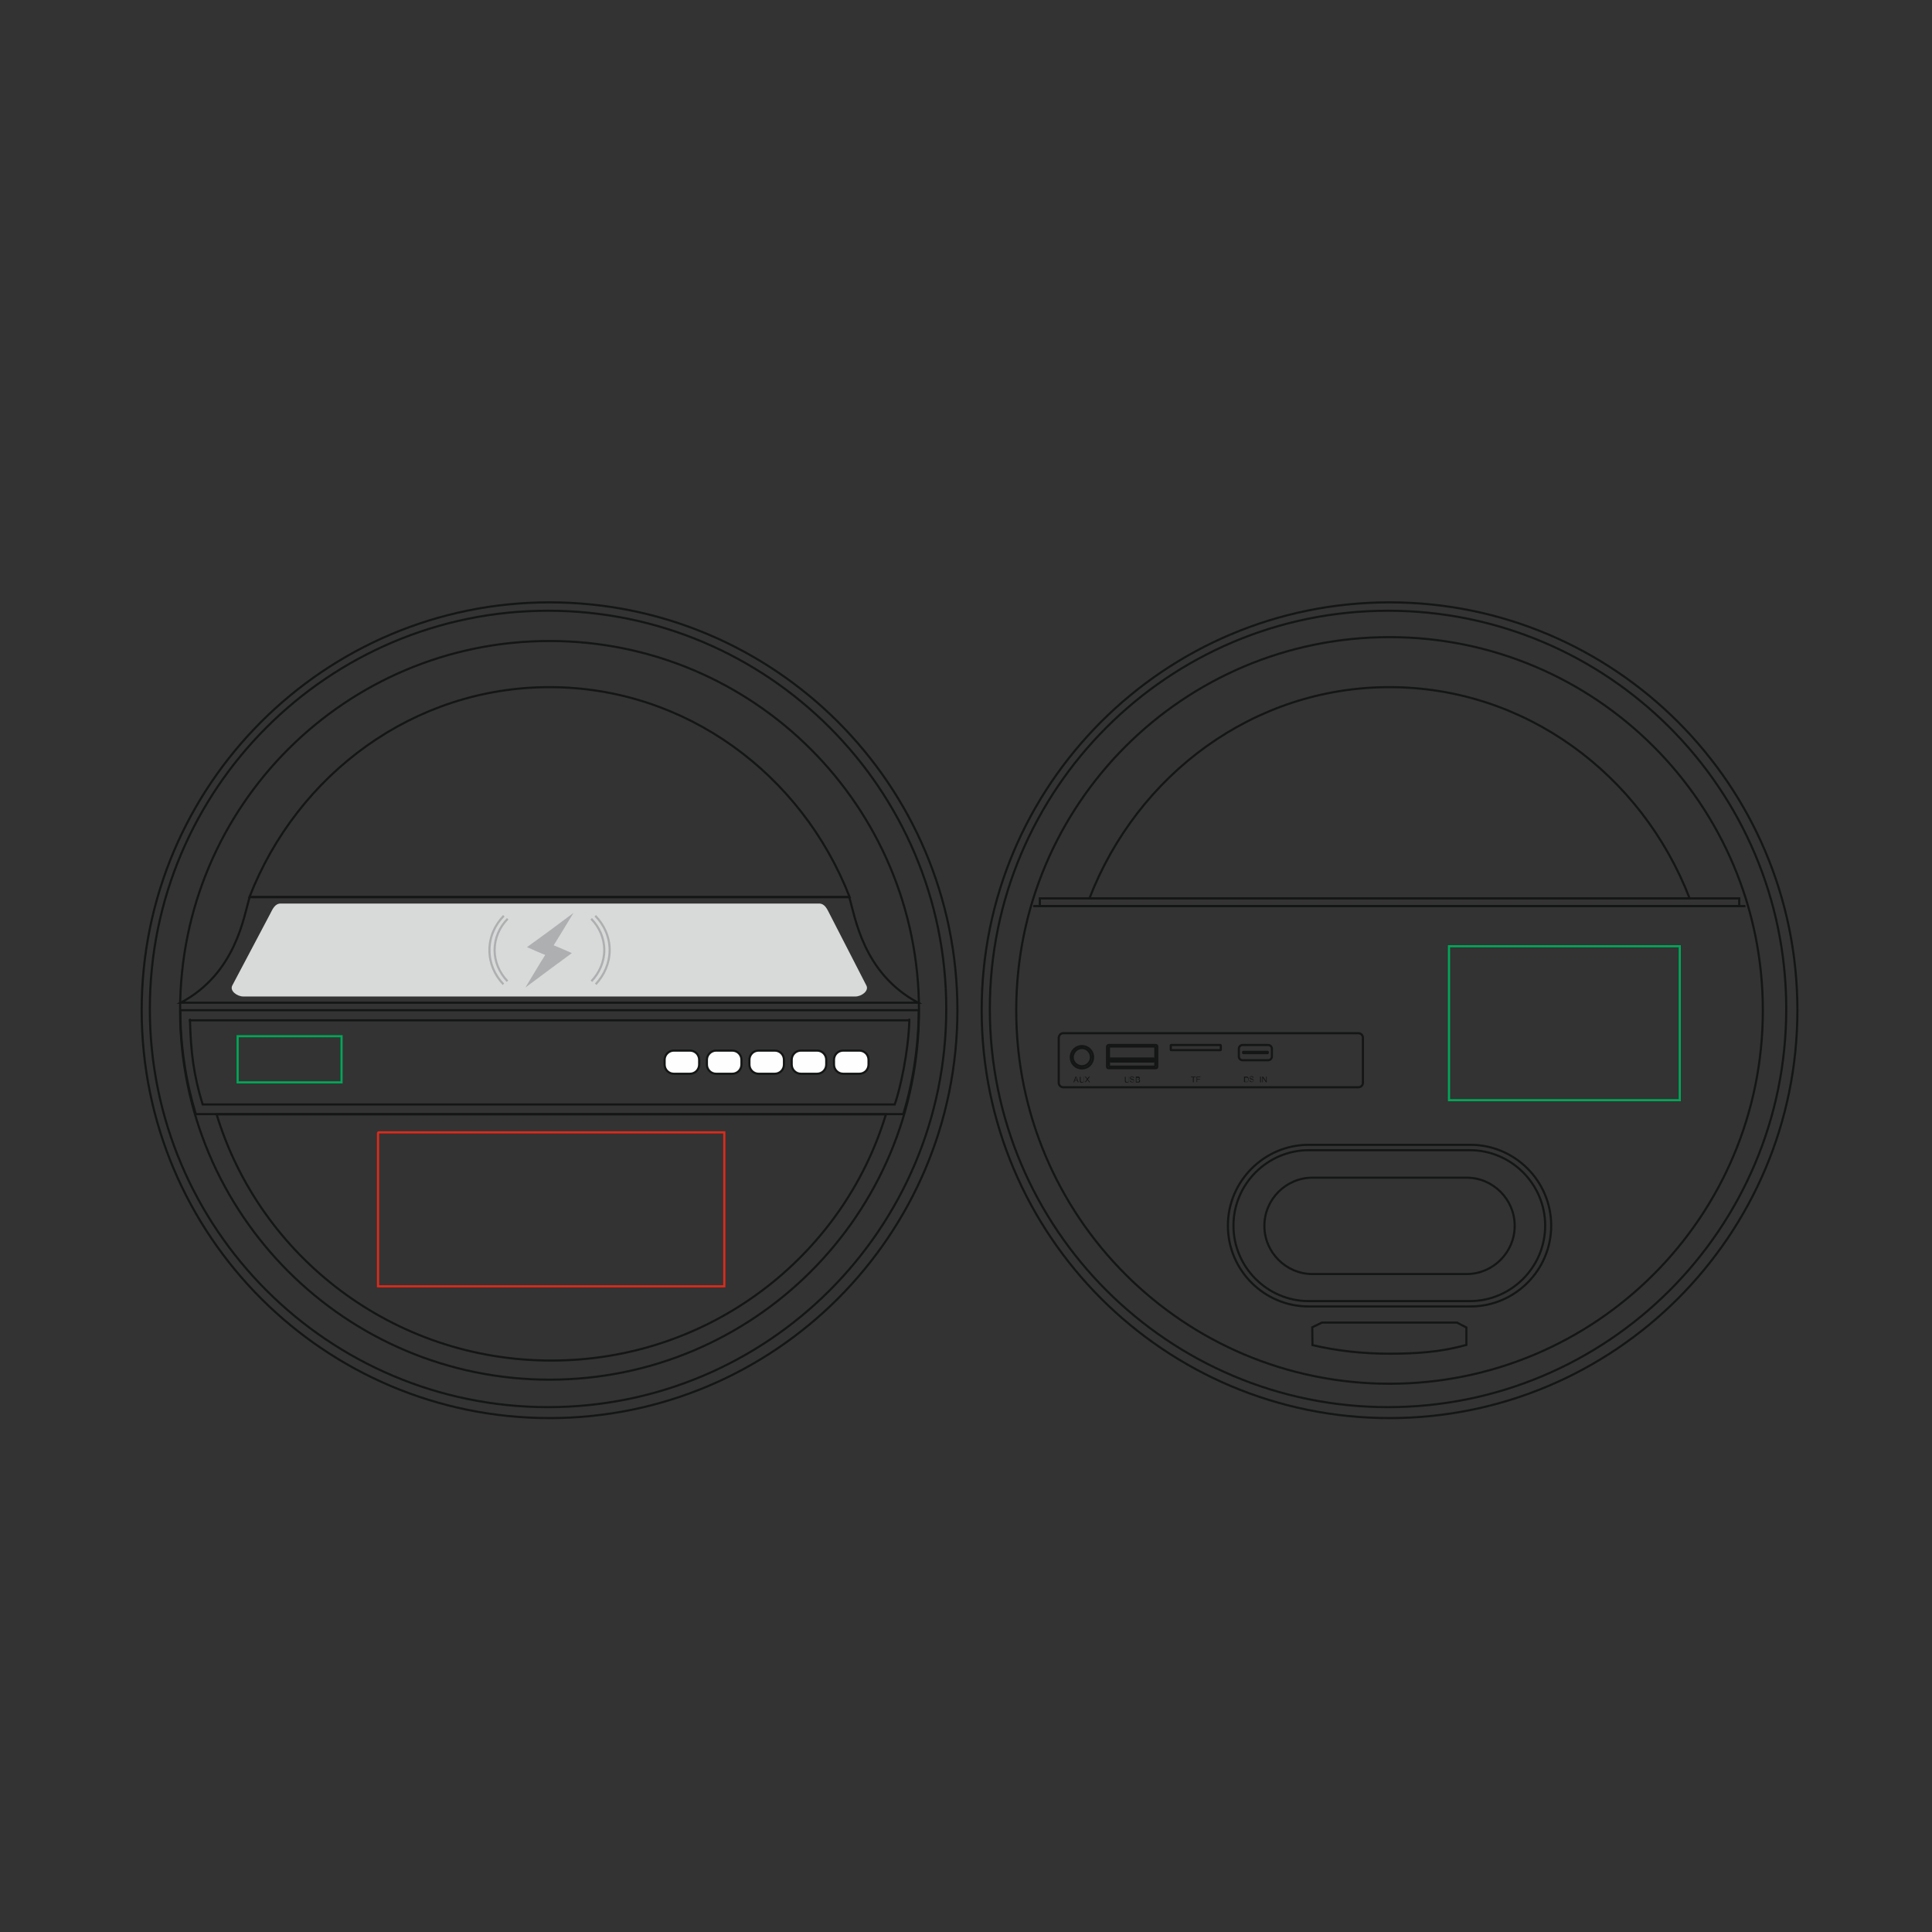 <?xml version="1.0" encoding="utf-8"?>
<!-- Generator: Adobe Illustrator 27.9.0, SVG Export Plug-In . SVG Version: 6.00 Build 0)  -->
<svg version="1.1" id="Слой_1" xmlns="http://www.w3.org/2000/svg" xmlns:xlink="http://www.w3.org/1999/xlink" x="0px" y="0px"
	 viewBox="0 0 900 900" style="enable-background:new 0 0 900 900;" xml:space="preserve">
<rect x="0" y="0" width="900" height="900" fill="#333333" stroke="none"/>
<style type="text/css">
	.st0{fill:none;stroke:#141515;stroke-miterlimit:10;}
	.st1{fill-rule:evenodd;clip-rule:evenodd;fill:#D8D9D9;}
	.st2{fill-rule:evenodd;clip-rule:evenodd;fill:#AEAFB0;stroke:#AEAFB0;stroke-miterlimit:10;}
	.st3{fill:none;stroke:#AEAFB0;stroke-miterlimit:10;}
	.st4{fill-rule:evenodd;clip-rule:evenodd;fill:#FEFEFE;stroke:#141515;stroke-miterlimit:10;}
	.st5{fill:#141515;}
	.st6{fill-rule:evenodd;clip-rule:evenodd;fill:#141515;stroke:#141515;stroke-miterlimit:10;}
	.st7{fill:none;stroke:#00A658;stroke-miterlimit:10;}
	.st8{fill:none;stroke:#DD2A1B;stroke-miterlimit:10;}
</style>
<g id="background">
	<path class="st0 product" d="M256,280.6c104.9,0,190,85.1,190,190s-85.1,190-190,190s-190-85.1-190-190S151.1,280.6,256,280.6L256,280.6z"
		/>
	<path class="st0 product" d="M428,470.6c-0.1,16.8-2.6,33.1-7.2,48.4H91.2c-4.6-15.3-7.2-31.6-7.2-48.4H428z"/>
	<path class="st0 product" d="M255.3,284.5c102.4,0,185.5,83.1,185.5,185.5s-83.1,185.5-185.5,185.5S69.8,572.4,69.8,470
		S152.9,284.5,255.3,284.5L255.3,284.5z"/>
	<path class="st0 product" d="M256,298.6c95,0,172.1,77,172.1,172.1S351,642.7,256,642.7s-172.1-77-172.1-172.1S161,298.6,256,298.6
		L256,298.6z"/>
	<path class="st0 product" d="M423.6,475.3C423.6,476.5,423.5,474.1,423.6,475.3c-0.4,14.9-4.4,32.5-6.8,39.2H94.4
		c-4.2-13.7-5.5-24.3-5.9-39.2c0-1.2-0.1,1.2-0.1,0H423.6z"/>
	<path class="st0 product" d="M412.7,519.1c-20.1,66.4-82.3,114.7-155.9,114.7c-73.6,0-135.8-48.4-155.9-114.7H412.7z"/>
	<path class="st0 product" d="M256,320.1c63.3,0,117.5,40.5,139.8,97.8H116.2C138.5,360.6,192.7,320.1,256,320.1L256,320.1z"/>
	<path class="st0 product" d="M152.9,417.9h242.7c2.8,9.2,6.4,35.5,32.1,49.2H143.6 M335.3,417.9H116.3c-2.8,9.2-6.4,35.5-32.1,49.2h260.5"
		/>
	<path class="st1 product" d="M130.8,420.9h250.7c2.8,0,3.8,2.6,5.1,5.1l17,33.1c1.3,2.5-2.3,5.1-5.1,5.1H113.3c-2.8,0-6.4-2.6-5.1-5.1
		l17.5-33.1C127,423.5,128,420.9,130.8,420.9L130.8,420.9z"/>
	<polygon class="st2 product" points="265.4,427.2 256,434.2 246.5,441.1 250.6,442.9 254.7,444.6 260.1,435.9 	"/>
	<polygon class="st2 product" points="246.5,458.1 255.9,451.1 265.4,444.1 261.3,442.3 257.2,440.6 251.8,449.3 	"/>
	<path class="st3 product" d="M277.3,426.6c4.2,4.3,6.7,9.9,6.7,16c0,6-2.5,11.6-6.5,15.9 M234.5,458.5c-4.1-4.3-6.5-9.8-6.5-15.9
		c0-6.1,2.5-11.7,6.7-16"/>
	<path class="st3 product" d="M275.4,428c3.8,3.9,6.1,9,6.1,14.6c0,5.5-2.3,10.6-6,14.5 M236.4,457.1c-3.7-3.9-6-9-6-14.5
		c0-5.6,2.3-10.7,6.1-14.6"/>
	<path class="st4 product" d="M392.8,489.4h7.5c2.4,0,4.3,1.9,4.3,4.3v2.2c0,2.4-1.9,4.3-4.3,4.3h-7.5c-2.4,0-4.3-1.9-4.3-4.3v-2.2
		C388.5,491.3,390.4,489.4,392.8,489.4L392.8,489.4z"/>
	<path class="st4 product" d="M373.1,489.4h7.5c2.4,0,4.3,1.9,4.3,4.3v2.2c0,2.4-1.9,4.3-4.3,4.3h-7.5c-2.4,0-4.3-1.9-4.3-4.3v-2.2
		C368.8,491.3,370.7,489.4,373.1,489.4L373.1,489.4z"/>
	<path class="st4 product" d="M353.4,489.4h7.5c2.4,0,4.3,1.9,4.3,4.3v2.2c0,2.4-1.9,4.3-4.3,4.3h-7.5c-2.4,0-4.3-1.9-4.3-4.3v-2.2
		C349.1,491.3,351,489.4,353.4,489.4L353.4,489.4z"/>
	<path class="st4 product" d="M333.6,489.4h7.5c2.4,0,4.3,1.9,4.3,4.3v2.2c0,2.4-1.9,4.3-4.3,4.3h-7.5c-2.4,0-4.3-1.9-4.3-4.3v-2.2
		C329.3,491.3,331.3,489.4,333.6,489.4L333.6,489.4z"/>
	<path class="st4 product" d="M313.9,489.4h7.5c2.4,0,4.3,1.9,4.3,4.3v2.2c0,2.4-1.9,4.3-4.3,4.3h-7.5c-2.4,0-4.3-1.9-4.3-4.3v-2.2
		C309.6,491.3,311.6,489.4,313.9,489.4L313.9,489.4z"/>
	<path class="st0 product" d="M647.3,280.6c104.9,0,190,85.1,190,190s-85.1,190-190,190s-190-85.1-190-190S542.3,280.6,647.3,280.6
		L647.3,280.6z"/>
	<path class="st0 product" d="M646.6,284.5c102.4,0,185.5,83.1,185.5,185.5S749,655.5,646.6,655.5S461.1,572.4,461.1,470
		S544.2,284.5,646.6,284.5L646.6,284.5z"/>
	<path class="st0 product" d="M647.3,320.1c63.3,0,117.5,40.7,139.8,98.4H507.5C529.8,360.8,584,320.1,647.3,320.1L647.3,320.1z"/>
	<path class="st0 product" d="M647.3,296.8c96,0,173.9,77.8,173.9,173.9s-77.8,173.9-173.9,173.9s-173.9-77.8-173.9-173.9
		S551.2,296.8,647.3,296.8L647.3,296.8z"/>
	<line class="st0 product" x1="481.3" y1="422.1" x2="813.1" y2="422.1"/>
	<rect x="484.4" y="418.5" class="st0 product" width="325.8" height="3.6"/>
	<path class="st0 product" d="M495.3,481.3h137.5c1.1,0,2.1,0.9,2.1,2.1v21c0,1.1-0.9,2.1-2.1,2.1H495.3c-1.1,0-2.1-0.9-2.1-2.1v-21
		C493.3,482.2,494.2,481.3,495.3,481.3L495.3,481.3z"/>
	<path class="st0 product" d="M504,487.3c2.9,0,5.2,2.3,5.2,5.2c0,2.9-2.3,5.2-5.2,5.2c-2.9,0-5.2-2.3-5.2-5.2
		C498.8,489.6,501.2,487.3,504,487.3L504,487.3z"/>
	<path class="st0 product" d="M516.4,486.8h22c0.4,0,0.7,0.3,0.7,0.7v9.4c0,0.4-0.3,0.7-0.7,0.7h-22c-0.4,0-0.7-0.3-0.7-0.7v-9.4
		C515.8,487.1,516.1,486.8,516.4,486.8L516.4,486.8z"/>
	<path class="st0 product" d="M545.5,486.8h23c0.1,0,0.2,0.1,0.2,0.2v2.1c0,0.1-0.1,0.1-0.2,0.1h-23c-0.1,0-0.1-0.1-0.1-0.1V487
		C545.4,486.9,545.4,486.8,545.5,486.8L545.5,486.8z"/>
	<path class="st0 product" d="M578.8,486.8h12c0.9,0,1.7,0.8,1.7,1.7v3.7c0,0.9-0.8,1.7-1.7,1.7h-12c-0.9,0-1.7-0.8-1.7-1.7v-3.7
		C577.1,487.6,577.9,486.8,578.8,486.8L578.8,486.8z"/>
	<path class="st5 product" d="M525.6,501.5h0.4v1.6c0,0.3,0,0.5-0.1,0.7c-0.1,0.2-0.2,0.3-0.3,0.4c-0.2,0.1-0.4,0.2-0.6,0.2
		c-0.3,0-0.5-0.1-0.6-0.1c-0.2-0.1-0.3-0.2-0.3-0.4c-0.1-0.2-0.1-0.4-0.1-0.7v-1.6h0.4v1.6c0,0.2,0,0.4,0.1,0.5
		c0,0.1,0.1,0.2,0.2,0.3c0.1,0.1,0.3,0.1,0.4,0.1c0.3,0,0.4-0.1,0.6-0.2c0.1-0.1,0.2-0.4,0.2-0.7V501.5z M526.4,503.4l0.3,0
		c0,0.1,0.1,0.3,0.1,0.3c0.1,0.1,0.1,0.2,0.3,0.2c0.1,0.1,0.3,0.1,0.4,0.1c0.1,0,0.3,0,0.4-0.1c0.1-0.1,0.2-0.1,0.2-0.2
		c0.1-0.1,0.1-0.1,0.1-0.2c0-0.1,0-0.2-0.1-0.2c-0.1-0.1-0.1-0.1-0.3-0.2c-0.1,0-0.2-0.1-0.5-0.1c-0.3-0.1-0.4-0.1-0.5-0.2
		c-0.1-0.1-0.2-0.1-0.3-0.3c-0.1-0.1-0.1-0.2-0.1-0.3c0-0.1,0-0.3,0.1-0.4c0.1-0.1,0.2-0.2,0.3-0.3c0.2-0.1,0.3-0.1,0.5-0.1
		c0.2,0,0.4,0,0.5,0.1c0.1,0.1,0.3,0.2,0.4,0.3c0.1,0.1,0.1,0.3,0.1,0.4l-0.3,0c0-0.2-0.1-0.3-0.2-0.4c-0.1-0.1-0.3-0.1-0.5-0.1
		c-0.2,0-0.4,0-0.5,0.1c-0.1,0.1-0.1,0.2-0.1,0.3c0,0.1,0,0.2,0.1,0.2c0.1,0.1,0.3,0.1,0.5,0.2c0.3,0.1,0.5,0.1,0.6,0.2
		c0.1,0.1,0.3,0.2,0.3,0.3c0.1,0.1,0.1,0.2,0.1,0.4c0,0.1,0,0.3-0.1,0.4c-0.1,0.1-0.2,0.2-0.3,0.3c-0.2,0.1-0.3,0.1-0.5,0.1
		c-0.2,0-0.4,0-0.6-0.1c-0.2-0.1-0.3-0.2-0.4-0.3C526.5,503.7,526.4,503.5,526.4,503.4L526.4,503.4z M529.1,504.2v-2.7h1
		c0.2,0,0.4,0,0.5,0.1c0.1,0.1,0.2,0.1,0.3,0.3c0.1,0.1,0.1,0.2,0.1,0.4c0,0.1,0,0.2-0.1,0.3c-0.1,0.1-0.2,0.2-0.3,0.3
		c0.2,0,0.3,0.1,0.4,0.2c0.1,0.1,0.1,0.3,0.1,0.4c0,0.1,0,0.3-0.1,0.4c-0.1,0.1-0.1,0.2-0.2,0.3c-0.1,0.1-0.2,0.1-0.3,0.1
		c-0.1,0-0.3,0-0.4,0H529.1z M529.4,502.7h0.6c0.2,0,0.3,0,0.3,0c0.1,0,0.2-0.1,0.2-0.1c0.1-0.1,0.1-0.1,0.1-0.2
		c0-0.1,0-0.2-0.1-0.2c-0.1-0.1-0.1-0.1-0.2-0.1c-0.1,0-0.2,0-0.4,0h-0.5V502.7z M529.4,503.9h0.7c0.1,0,0.2,0,0.2,0
		c0.1,0,0.2,0,0.2-0.1c0.1,0,0.1-0.1,0.1-0.2c0-0.1,0.1-0.1,0.1-0.2c0-0.1,0-0.2-0.1-0.3c-0.1-0.1-0.1-0.1-0.2-0.2
		c-0.1,0-0.2-0.1-0.4-0.1h-0.6V503.9z"/>
	<path class="st5 product" d="M500,504.2l1-2.7h0.4l1.1,2.7h-0.4l-0.3-0.8h-1.1l-0.3,0.8H500z M500.8,503.1h0.9l-0.3-0.8
		c-0.1-0.2-0.1-0.4-0.2-0.6c0,0.2-0.1,0.4-0.1,0.5L500.8,503.1z M504.6,501.5h0.4v1.6c0,0.3,0,0.5-0.1,0.7c-0.1,0.2-0.2,0.3-0.3,0.4
		c-0.2,0.1-0.4,0.2-0.6,0.2c-0.3,0-0.5-0.1-0.6-0.1c-0.2-0.1-0.3-0.2-0.3-0.4c-0.1-0.2-0.1-0.4-0.1-0.7v-1.6h0.4v1.6
		c0,0.2,0,0.4,0.1,0.5c0,0.1,0.1,0.2,0.2,0.3c0.1,0.1,0.2,0.1,0.4,0.1c0.3,0,0.4-0.1,0.6-0.2c0.1-0.1,0.2-0.4,0.2-0.7V501.5z
		 M505.3,504.2l1-1.4l-0.9-1.3h0.4l0.5,0.7c0.1,0.1,0.2,0.3,0.2,0.3c0.1-0.1,0.1-0.2,0.2-0.3l0.6-0.7h0.4l-0.9,1.3l1,1.4h-0.4
		l-0.7-1c0-0.1-0.1-0.1-0.1-0.2c-0.1,0.1-0.1,0.2-0.1,0.2l-0.7,0.9H505.3z"/>
	<path class="st5 product" d="M555.7,504.2v-2.4h-0.9v-0.3h2.2v0.3h-0.9v2.4H555.7z M557.4,504.2v-2.7h1.8v0.3h-1.5v0.8h1.3v0.3h-1.3v1.2
		H557.4z"/>
	<path class="st5 product" d="M579.5,504.2v-2.7h0.9c0.2,0,0.4,0,0.5,0c0.1,0,0.3,0.1,0.4,0.2c0.1,0.1,0.3,0.3,0.3,0.5
		c0.1,0.2,0.1,0.4,0.1,0.6c0,0.2,0,0.4-0.1,0.5c-0.1,0.2-0.1,0.3-0.2,0.4c-0.1,0.1-0.1,0.2-0.2,0.3s-0.2,0.1-0.3,0.1
		c-0.1,0-0.3,0-0.4,0H579.5z M579.9,503.9h0.6c0.2,0,0.3,0,0.4,0c0.1,0,0.2-0.1,0.3-0.1c0.1-0.1,0.1-0.2,0.2-0.3
		c0.1-0.1,0.1-0.3,0.1-0.5c0-0.3-0.1-0.5-0.1-0.6c-0.1-0.2-0.2-0.3-0.3-0.3c-0.1-0.1-0.3-0.1-0.5-0.1h-0.6V503.9z M582.1,503.3
		l0.3,0c0,0.1,0.1,0.3,0.1,0.3c0.1,0.1,0.1,0.1,0.3,0.2c0.1,0.1,0.3,0.1,0.4,0.1s0.3,0,0.4-0.1c0.1-0.1,0.2-0.1,0.2-0.2
		s0.1-0.1,0.1-0.2s0-0.2-0.1-0.2c-0.1-0.1-0.1-0.1-0.3-0.2c-0.1,0-0.2-0.1-0.5-0.1c-0.3-0.1-0.4-0.1-0.5-0.2
		c-0.1-0.1-0.2-0.2-0.3-0.3c-0.1-0.1-0.1-0.2-0.1-0.3c0-0.1,0-0.3,0.1-0.4c0.1-0.1,0.2-0.2,0.3-0.3c0.1-0.1,0.3-0.1,0.5-0.1
		c0.2,0,0.4,0,0.5,0.1c0.1,0.1,0.3,0.1,0.3,0.3c0.1,0.1,0.1,0.3,0.1,0.4l-0.3,0c0-0.2-0.1-0.3-0.2-0.4c-0.1-0.1-0.3-0.1-0.5-0.1
		c-0.2,0-0.4,0-0.5,0.1c-0.1,0.1-0.1,0.2-0.1,0.3c0,0.1,0,0.2,0.1,0.2c0.1,0.1,0.3,0.1,0.5,0.2c0.3,0.1,0.5,0.1,0.6,0.2
		c0.2,0.1,0.3,0.2,0.4,0.3c0.1,0.1,0.1,0.2,0.1,0.4c0,0.2,0,0.3-0.1,0.4c-0.1,0.1-0.2,0.2-0.3,0.3c-0.2,0.1-0.3,0.1-0.5,0.1
		c-0.2,0-0.4,0-0.6-0.1s-0.3-0.2-0.4-0.3C582.2,503.7,582.1,503.5,582.1,503.3L582.1,503.3z M587,504.2v-2.7h0.4v2.7H587z
		 M588,504.2v-2.7h0.4l1.4,2.1v-2.1h0.3v2.7h-0.4l-1.4-2.1v2.1H588z"/>
	<path class="st0 product" d="M517.2,487.5h20.4c0.3,0,0.6,0.3,0.6,0.6v8.2c0,0.3-0.3,0.6-0.6,0.6h-20.4c-0.3,0-0.6-0.3-0.6-0.6v-8.2
		C516.6,487.8,516.9,487.5,517.2,487.5L517.2,487.5z"/>
	<path class="st6 product" d="M517.5,493.1h19.8c0,0,0.1,0,0.1,0.1v1.2c0,0.1,0,0.1-0.1,0.1h-19.8c0,0-0.1,0-0.1-0.1L517.5,493.1
		C517.5,493.2,517.5,493.1,517.5,493.1L517.5,493.1z"/>
	<path class="st6 product" d="M579.2,490h11.3c0.1,0,0.1,0.1,0.1,0.1v0.3c0,0.1-0.1,0.2-0.1,0.2h-11.3c-0.1,0-0.1-0.1-0.1-0.2v-0.3
		C579,490.1,579.1,490,579.2,490L579.2,490z"/>
	<path class="st0 product" d="M504,488.2c2.3,0,4.2,1.9,4.2,4.3c0,2.3-1.9,4.2-4.2,4.2c-2.4,0-4.3-1.9-4.3-4.2
		C499.8,490.1,501.7,488.2,504,488.2L504,488.2z"/>
	<path class="st0 product" d="M609.6,533.3H685c20.7,0,37.6,16.9,37.6,37.6v0.1c0,20.7-16.9,37.6-37.6,37.6h-75.4
		c-20.7,0-37.6-16.9-37.6-37.6v-0.1C572,550.3,588.9,533.3,609.6,533.3L609.6,533.3z"/>
	<path class="st0 product" d="M609.7,535.8h75c19.3,0,35.1,15.8,35.1,35.1v0.1c0,19.3-15.8,35.1-35.1,35.1h-75c-19.3,0-35.1-15.8-35.1-35.1
		v-0.1C574.6,551.6,590.4,535.8,609.7,535.8L609.7,535.8z"/>
	<path class="st0 product" d="M611.4,548.6h71.8c12.3,0,22.4,10.1,22.4,22.4v0.1c0,12.3-10.1,22.4-22.4,22.4h-71.8
		c-12.3,0-22.4-10.1-22.4-22.4v-0.1C589,558.7,599.1,548.6,611.4,548.6L611.4,548.6z"/>
	<path class="st0 product" d="M683.1,626.5c-11.9,3.4-23.6,4.1-35.9,4.1c-12.3,0-24.3-1.3-35.8-4l-0.1-8.3l4.5-2.2h62.9l4.4,2.3L683.1,626.5
		z"/>
</g>
<g id="plottingCode74">
	<rect x="675" y="440.8" class="st7 plottingplace" width="107.5" height="71.7"/>
</g>
<g id="plottingCode133">
	<rect x="110.7" y="482.7" class="st7 plottingplace" width="48.4" height="21.5"/>
</g>
<g id="plottingCode134">
	<path class="st8 plottingplace" d="M176.4,527.5h161v71.7H176.1v-71.4C176.1,527.7,176.2,527.5,176.4,527.5L176.4,527.5z"/>
</g>
</svg>
